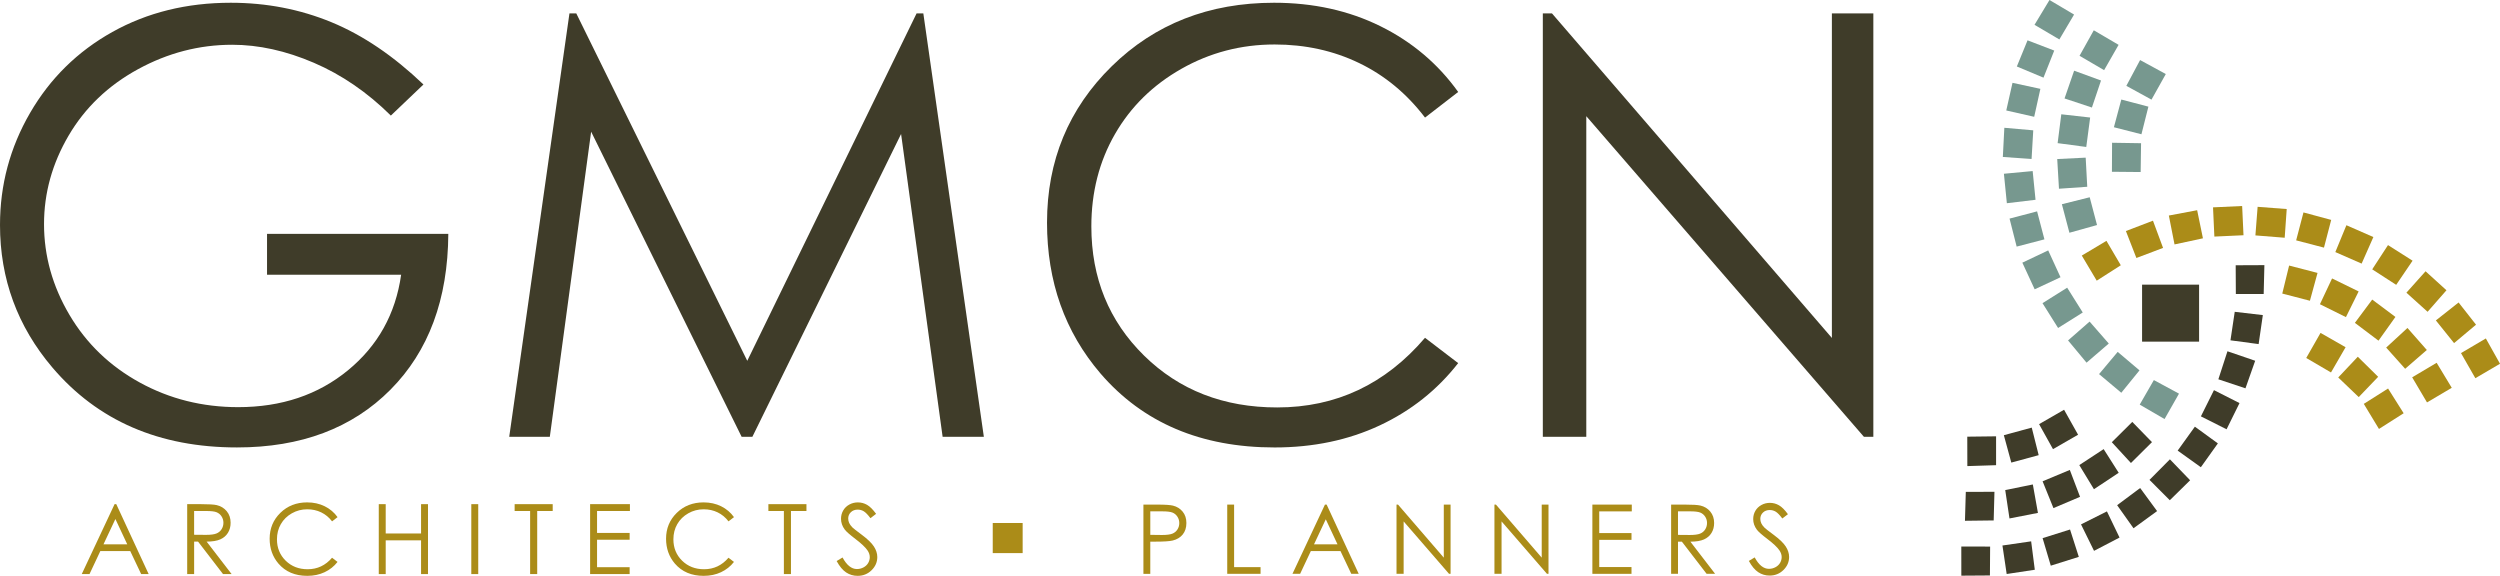 <?xml version="1.0" encoding="utf-8"?>
<!-- Generator: Adobe Illustrator 22.1.0, SVG Export Plug-In . SVG Version: 6.00 Build 0)  -->
<svg version="1.0" id="Layer_1" xmlns="http://www.w3.org/2000/svg" xmlns:xlink="http://www.w3.org/1999/xlink" x="0px" y="0px"
	 width="178px" height="41px" viewBox="0 0 178 41" enable-background="new 0 0 178 41" xml:space="preserve">
<g>
	<g>
		<g>
			<polygon fill="#AB8C18" points="170.03,27.663 171.14,29.423 169.382,30.541 168.302,28.755 			"/>
			<polygon fill="#AB8C18" points="169.325,26.829 167.875,25.4 166.482,26.876 167.942,28.273 			"/>
			<polygon fill="#AB8C18" points="167.006,24.722 165.967,26.519 164.204,25.488 165.222,23.703 			"/>
			<polygon fill="#AB8C18" points="173.489,25.83 174.565,27.611 172.803,28.653 171.747,26.865 			"/>
			<polygon fill="#AB8C18" points="172.789,24.919 171.247,26.258 169.896,24.747 171.411,23.352 			"/>
			<polygon fill="#AB8C18" points="170.554,22.566 169.348,24.256 167.668,22.987 168.902,21.33 			"/>
			<polygon fill="#AB8C18" points="167.935,20.75 167.03,22.579 165.179,21.661 166.043,19.825 			"/>
			<polygon fill="#AB8C18" points="165.008,19.432 164.466,21.413 162.498,20.902 162.985,18.907 			"/>
			<polygon fill="#AB8C18" points="176.992,24.098 178,25.899 176.245,26.928 175.223,25.14 			"/>
			<polygon fill="#AB8C18" points="176.293,23.118 175.052,21.537 173.434,22.814 174.73,24.429 			"/>
			<polygon fill="#AB8C18" points="174.188,20.667 172.7,19.315 171.336,20.84 172.844,22.2 			"/>
			<polygon fill="#AB8C18" points="171.775,18.562 170.026,17.451 168.902,19.177 170.609,20.281 			"/>
			<polygon fill="#AB8C18" points="168.984,16.878 167.064,16.036 166.276,17.948 168.148,18.769 			"/>
			<polygon fill="#AB8C18" points="165.981,15.657 164.007,15.125 163.486,17.113 165.467,17.631 			"/>
			<polygon fill="#AB8C18" points="162.814,14.884 160.743,14.725 160.585,16.761 162.67,16.927 			"/>
			
				<rect x="157.605" y="14.714" transform="matrix(0.999 -0.046 0.046 0.999 -0.557 7.314)" fill="#AB8C18" width="2.076" height="2.083"/>
			<polygon fill="#AB8C18" points="156.437,14.967 156.849,16.968 154.826,17.403 154.422,15.346 			"/>
			<polygon fill="#AB8C18" points="153.291,15.712 154.01,17.651 152.111,18.369 151.364,16.45 			"/>
			<polygon fill="#AB8C18" points="149.979,17.148 151.001,18.887 149.287,19.984 148.224,18.197 			"/>
		</g>
		<polygon fill="#77988F" points="151.395,6.112 152.375,4.276 154.205,5.272 153.186,7.094 		"/>
		<polygon fill="#77988F" points="151.038,7.087 150.51,9.059 152.47,9.56 152.966,7.594 		"/>
		<polygon fill="#77988F" points="150.379,10.164 152.444,10.197 152.415,12.249 150.369,12.23 		"/>
		<polygon fill="#77988F" points="148.063,3.973 149.078,2.157 150.844,3.193 149.812,4.995 		"/>
		<polygon fill="#77988F" points="147.678,5.033 149.593,5.732 148.944,7.657 146.995,7.01 		"/>
		<polygon fill="#77988F" points="146.764,8.137 148.819,8.368 148.542,10.464 146.503,10.192 		"/>
		<polygon fill="#77988F" points="146.474,11.324 148.501,11.224 148.612,13.298 146.599,13.438 		"/>
		<polygon fill="#77988F" points="146.806,14.54 148.787,14.045 149.308,16.023 147.342,16.572 		"/>
		<polygon fill="#77988F" points="144.857,1.767 145.924,0 147.674,1.037 146.626,2.809 		"/>
		<polygon fill="#77988F" points="144.361,2.871 143.599,4.734 145.497,5.529 146.262,3.601 		"/>
		<polygon fill="#77988F" points="143.29,5.897 142.846,7.865 144.835,8.316 145.275,6.326 		"/>
		<polygon fill="#77988F" points="142.709,9.098 142.602,11.176 144.648,11.319 144.768,9.279 		"/>
		<polygon fill="#77988F" points="142.678,12.371 142.888,14.469 144.93,14.225 144.726,12.18 		"/>
		<polygon fill="#77988F" points="143.08,15.564 143.586,17.558 145.563,17.042 145.041,15.049 		"/>
		<polygon fill="#77988F" points="143.991,18.702 144.868,20.598 146.708,19.739 145.832,17.829 		"/>
		
			<rect x="145.792" y="20.883" transform="matrix(0.847 -0.532 0.532 0.847 10.831 81.459)" fill="#77988F" width="2.073" height="2.086"/>
		<polygon fill="#77988F" points="147.246,24.238 148.779,22.897 150.145,24.46 148.562,25.822 		"/>
		<polygon fill="#77988F" points="149.453,26.636 150.78,25.054 152.332,26.37 151.036,27.965 		"/>
		<polygon fill="#77988F" points="152.348,28.809 153.355,27.061 155.144,28.028 154.116,29.836 		"/>
		<polygon fill="#3F3C29" points="142.121,33.121 140.075,33.186 140.07,31.091 142.121,31.066 		"/>
		<polygon fill="#3F3C29" points="143.205,32.936 145.154,32.407 144.66,30.446 142.674,30.986 		"/>
		<polygon fill="#3F3C29" points="146.174,31.979 145.183,30.199 146.962,29.174 147.959,30.952 		"/>
		<polygon fill="#3F3C29" points="141.95,37.055 139.905,37.08 139.965,35.021 142.005,35.017 		"/>
		<polygon fill="#3F3C29" points="143.075,36.914 142.772,34.893 144.738,34.493 145.101,36.518 		"/>
		<polygon fill="#3F3C29" points="146.205,36.177 145.433,34.268 147.371,33.459 148.099,35.374 		"/>
		<polygon fill="#3F3C29" points="149.089,34.832 148.045,33.114 149.78,31.977 150.852,33.663 		"/>
		<polygon fill="#3F3C29" points="151.723,32.966 150.361,31.486 151.819,30.04 153.221,31.48 		"/>
		<polygon fill="#3F3C29" points="141.683,40.973 139.647,40.987 139.645,38.913 141.697,38.916 		"/>
		<polygon fill="#3F3C29" points="142.876,40.869 144.878,40.566 144.618,38.543 142.574,38.84 		"/>
		<polygon fill="#3F3C29" points="146.016,40.276 148.011,39.648 147.387,37.701 145.433,38.316 		"/>
		<polygon fill="#3F3C29" points="149.095,39.22 150.911,38.274 150.013,36.411 148.169,37.336 		"/>
		<polygon fill="#3F3C29" points="151.906,37.612 153.585,36.39 152.379,34.747 150.74,35.969 		"/>
		<polygon fill="#3F3C29" points="156.701,33.266 157.912,31.57 156.275,30.379 155.05,32.083 		"/>
		<polygon fill="#3F3C29" points="158.532,30.565 156.704,29.645 157.634,27.778 159.453,28.7 		"/>
		<polygon fill="#3F3C29" points="159.877,27.648 157.947,27.006 158.595,25.01 160.569,25.686 		"/>
		<polygon fill="#3F3C29" points="160.814,24.499 158.809,24.231 159.113,22.201 161.114,22.435 		"/>
		<polygon fill="#3F3C29" points="161.174,20.935 159.192,20.933 159.181,18.887 161.225,18.878 		"/>
		<polygon fill="#3F3C29" points="154.497,32.704 155.937,34.195 154.49,35.617 153.044,34.168 		"/>
		<rect x="152.516" y="20.267" fill="#3F3C29" width="4.059" height="4.058"/>
	</g>
	<g>
		<path fill="#3F3C29" d="M30.15,6.016l-2.321,2.213c-1.669-1.653-3.498-2.907-5.486-3.761c-1.988-0.854-3.926-1.281-5.812-1.281
			c-2.348,0-4.584,0.581-6.708,1.742c-2.124,1.161-3.77,2.736-4.937,4.724c-1.167,1.988-1.751,4.089-1.751,6.302
			c0,2.268,0.604,4.423,1.812,6.466c1.208,2.043,2.877,3.648,5.008,4.816c2.131,1.168,4.465,1.752,7.003,1.752
			c3.081,0,5.686-0.874,7.817-2.623c2.13-1.749,3.393-4.017,3.786-6.804h-9.548v-2.91h12.907c-0.027,4.659-1.401,8.358-4.122,11.097
			c-2.721,2.739-6.362,4.109-10.922,4.109c-5.537,0-9.921-1.899-13.151-5.697C1.242,23.237,0,19.856,0,16.017
			c0-2.855,0.713-5.513,2.138-7.972c1.425-2.459,3.379-4.382,5.863-5.769c2.484-1.387,5.293-2.08,8.428-2.08
			c2.538,0,4.926,0.461,7.166,1.383C25.834,2.501,28.019,3.98,30.15,6.016z"/>
		<path fill="#3F3C29" d="M36.257,31.1l4.288-30.146h0.486l12.174,24.736L65.261,0.954h0.48L70.05,31.1h-2.935L64.157,9.54
			L53.569,31.1h-0.765L42.089,9.376L39.147,31.1H36.257z"/>
		<path fill="#3F3C29" d="M103.823,6.548l-2.361,1.824c-1.303-1.708-2.867-3.002-4.693-3.883c-1.825-0.881-3.831-1.322-6.015-1.322
			c-2.389,0-4.601,0.577-6.637,1.732c-2.036,1.155-3.613,2.705-4.733,4.652c-1.12,1.947-1.68,4.137-1.68,6.568
			c0,3.675,1.252,6.742,3.756,9.202c2.504,2.459,5.663,3.689,9.476,3.689c4.194,0,7.702-1.653,10.525-4.959l2.361,1.803
			c-1.493,1.913-3.356,3.392-5.588,4.437c-2.233,1.045-4.726,1.568-7.481,1.568c-5.239,0-9.372-1.755-12.398-5.267
			c-2.538-2.964-3.807-6.544-3.807-10.739c0-4.413,1.537-8.126,4.611-11.138c3.074-3.013,6.925-4.519,11.553-4.519
			c2.796,0,5.32,0.557,7.573,1.67C100.539,2.979,102.385,4.54,103.823,6.548z"/>
		<path fill="#3F3C29" d="M109.849,31.1V0.954h0.651l19.93,23.108V0.954h2.952V31.1h-0.672L112.944,8.272V31.1H109.849z"/>
	</g>
	<g>
		<path fill="#AB8C18" d="M8.279,35.896l2.306,4.979h-0.534l-0.778-1.638H7.143l-0.77,1.638H5.821l2.337-4.979H8.279z M8.216,36.954
			l-0.848,1.802H9.06L8.216,36.954z"/>
		<path fill="#AB8C18" d="M13.327,35.896h0.985c0.549,0,0.921,0.023,1.116,0.068c0.294,0.068,0.532,0.213,0.716,0.435
			c0.184,0.223,0.276,0.496,0.276,0.822c0,0.271-0.063,0.509-0.19,0.715c-0.127,0.206-0.308,0.361-0.543,0.466
			c-0.235,0.105-0.56,0.159-0.975,0.161l1.779,2.312H15.88l-1.779-2.312h-0.279v2.312h-0.494V35.896z M13.821,36.383v1.692
			l0.852,0.007c0.33,0,0.574-0.032,0.732-0.095c0.158-0.063,0.282-0.164,0.37-0.303c0.089-0.139,0.133-0.294,0.133-0.465
			c0-0.167-0.045-0.319-0.135-0.455c-0.09-0.136-0.208-0.234-0.354-0.293s-0.388-0.088-0.727-0.088H13.821z"/>
		<path fill="#AB8C18" d="M24.034,36.82l-0.39,0.301c-0.215-0.282-0.474-0.496-0.775-0.641c-0.302-0.146-0.633-0.218-0.994-0.218
			c-0.395,0-0.76,0.095-1.096,0.286c-0.336,0.191-0.597,0.447-0.782,0.768c-0.185,0.322-0.277,0.683-0.277,1.085
			c0,0.607,0.207,1.113,0.62,1.52c0.414,0.406,0.935,0.609,1.565,0.609c0.693,0,1.272-0.273,1.738-0.819l0.39,0.298
			c-0.247,0.316-0.554,0.56-0.923,0.733C22.743,40.914,22.331,41,21.876,41c-0.865,0-1.548-0.29-2.048-0.87
			c-0.419-0.49-0.629-1.081-0.629-1.774c0-0.729,0.254-1.342,0.762-1.84c0.508-0.497,1.144-0.746,1.908-0.746
			c0.462,0,0.879,0.092,1.251,0.276C23.492,36.231,23.797,36.488,24.034,36.82z"/>
		<path fill="#AB8C18" d="M26.968,35.896h0.494v2.088h2.518v-2.088h0.494v4.979h-0.494v-2.403h-2.518v2.403h-0.494V35.896z"/>
		<path fill="#AB8C18" d="M33.557,35.896h0.494v4.979h-0.494V35.896z"/>
		<path fill="#AB8C18" d="M36.642,36.383v-0.487h2.71v0.487h-1.103v4.491h-0.504v-4.491H36.642z"/>
		<path fill="#AB8C18" d="M42.016,35.896h2.834v0.487h-2.34v1.56h2.32v0.487h-2.32v1.956h2.32v0.487h-2.814V35.896z"/>
		<path fill="#AB8C18" d="M52.26,36.82l-0.39,0.301c-0.215-0.282-0.474-0.496-0.775-0.641c-0.302-0.146-0.633-0.218-0.994-0.218
			c-0.395,0-0.76,0.095-1.096,0.286c-0.336,0.191-0.597,0.447-0.782,0.768c-0.185,0.322-0.277,0.683-0.277,1.085
			c0,0.607,0.207,1.113,0.62,1.52c0.414,0.406,0.935,0.609,1.565,0.609c0.693,0,1.272-0.273,1.738-0.819l0.39,0.298
			c-0.247,0.316-0.554,0.56-0.923,0.733C50.968,40.914,50.556,41,50.101,41c-0.865,0-1.548-0.29-2.048-0.87
			c-0.419-0.49-0.629-1.081-0.629-1.774c0-0.729,0.254-1.342,0.762-1.84c0.508-0.497,1.144-0.746,1.908-0.746
			c0.462,0,0.879,0.092,1.251,0.276C51.717,36.231,52.022,36.488,52.26,36.82z"/>
		<path fill="#AB8C18" d="M54.709,36.383v-0.487h2.71v0.487h-1.103v4.491h-0.504v-4.491H54.709z"/>
		<path fill="#AB8C18" d="M59.569,39.947l0.42-0.254c0.296,0.548,0.638,0.823,1.025,0.823c0.166,0,0.322-0.039,0.467-0.117
			c0.146-0.078,0.257-0.182,0.333-0.313c0.076-0.131,0.114-0.27,0.114-0.416c0-0.167-0.056-0.331-0.168-0.491
			c-0.155-0.221-0.437-0.487-0.847-0.799c-0.412-0.314-0.669-0.54-0.77-0.68c-0.175-0.235-0.262-0.489-0.262-0.762
			c0-0.217,0.052-0.414,0.155-0.592c0.103-0.178,0.248-0.319,0.435-0.421s0.391-0.154,0.61-0.154c0.233,0,0.451,0.058,0.654,0.174
			c0.203,0.116,0.417,0.33,0.644,0.641l-0.403,0.308c-0.186-0.248-0.345-0.412-0.476-0.491c-0.131-0.079-0.274-0.118-0.429-0.118
			c-0.2,0-0.363,0.061-0.489,0.183c-0.127,0.122-0.19,0.272-0.19,0.45c0,0.108,0.022,0.213,0.067,0.315
			c0.045,0.102,0.127,0.212,0.245,0.332c0.065,0.063,0.278,0.229,0.639,0.498c0.428,0.318,0.722,0.601,0.881,0.85
			c0.159,0.248,0.239,0.498,0.239,0.748c0,0.361-0.136,0.675-0.409,0.941C61.784,40.867,61.452,41,61.062,41
			c-0.3,0-0.573-0.081-0.817-0.242C60.001,40.597,59.776,40.326,59.569,39.947z"/>
	</g>
	<g>
		<path fill="#AB8C18" d="M81.412,35.927h0.975c0.559,0,0.936,0.025,1.132,0.074c0.28,0.069,0.508,0.212,0.686,0.427
			c0.178,0.216,0.266,0.486,0.266,0.813c0,0.328-0.087,0.599-0.26,0.813c-0.173,0.213-0.412,0.357-0.716,0.431
			c-0.222,0.054-0.637,0.08-1.245,0.08h-0.35v2.292h-0.489V35.927z M81.901,36.409v1.672l0.829,0.01c0.335,0,0.58-0.031,0.736-0.092
			c0.155-0.061,0.277-0.161,0.366-0.298c0.089-0.137,0.133-0.29,0.133-0.46c0-0.165-0.044-0.316-0.133-0.453
			c-0.089-0.137-0.206-0.235-0.351-0.293c-0.145-0.058-0.383-0.087-0.714-0.087H81.901z"/>
		<path fill="#AB8C18" d="M87.379,35.927h0.489v4.453h1.884v0.476h-2.373V35.927z"/>
		<path fill="#AB8C18" d="M94.457,35.927l2.283,4.929h-0.529l-0.77-1.622h-2.109l-0.763,1.622h-0.546l2.313-4.929H94.457z
			 M94.396,36.974l-0.839,1.784h1.674L94.396,36.974z"/>
		<path fill="#AB8C18" d="M99.432,40.856v-4.929h0.107l3.259,3.778v-3.778h0.483v4.929h-0.11l-3.232-3.732v3.732H99.432z"/>
		<path fill="#AB8C18" d="M106.404,40.856v-4.929h0.107l3.259,3.778v-3.778h0.483v4.929h-0.11l-3.232-3.732v3.732H106.404z"/>
		<path fill="#AB8C18" d="M113.377,35.927h2.806v0.483h-2.317v1.545h2.297v0.482h-2.297v1.937h2.297v0.483h-2.786V35.927z"/>
		<path fill="#AB8C18" d="M118.984,35.927h0.975c0.544,0,0.912,0.022,1.105,0.067c0.291,0.067,0.527,0.211,0.709,0.431
			c0.182,0.22,0.273,0.491,0.273,0.814c0,0.268-0.063,0.504-0.188,0.708c-0.125,0.204-0.304,0.357-0.538,0.461
			s-0.555,0.157-0.965,0.159l1.761,2.289h-0.605l-1.761-2.289h-0.277v2.289h-0.489V35.927z M119.473,36.409v1.675l0.843,0.007
			c0.327,0,0.568-0.031,0.725-0.094c0.157-0.062,0.279-0.162,0.367-0.3c0.088-0.137,0.132-0.291,0.132-0.461
			c0-0.165-0.044-0.315-0.133-0.451c-0.089-0.135-0.206-0.232-0.35-0.29c-0.145-0.058-0.385-0.087-0.72-0.087H119.473z"/>
		<path fill="#AB8C18" d="M124.518,39.938l0.416-0.251c0.293,0.543,0.631,0.814,1.015,0.814c0.164,0,0.318-0.039,0.463-0.116
			c0.144-0.077,0.254-0.18,0.33-0.31c0.076-0.13,0.113-0.267,0.113-0.412c0-0.165-0.055-0.327-0.166-0.486
			c-0.153-0.219-0.433-0.483-0.839-0.791c-0.408-0.31-0.662-0.535-0.762-0.673c-0.173-0.232-0.26-0.484-0.26-0.754
			c0-0.214,0.051-0.41,0.153-0.586c0.102-0.176,0.246-0.315,0.431-0.417c0.185-0.102,0.387-0.153,0.604-0.153
			c0.231,0,0.447,0.058,0.647,0.173c0.201,0.115,0.413,0.327,0.638,0.635l-0.4,0.305c-0.184-0.246-0.341-0.408-0.471-0.486
			c-0.13-0.078-0.271-0.117-0.424-0.117c-0.197,0-0.359,0.06-0.484,0.181c-0.125,0.121-0.188,0.269-0.188,0.446
			c0,0.107,0.022,0.211,0.067,0.312c0.044,0.101,0.125,0.21,0.243,0.328c0.064,0.063,0.275,0.227,0.632,0.492
			c0.424,0.315,0.714,0.595,0.872,0.841c0.157,0.246,0.236,0.492,0.236,0.741c0,0.357-0.135,0.668-0.404,0.931
			c-0.27,0.264-0.597,0.395-0.984,0.395c-0.297,0-0.567-0.08-0.809-0.24C124.945,40.58,124.722,40.313,124.518,39.938z"/>
	</g>
	<rect x="70.683" y="37.237" fill="#AB8C18" width="2.13" height="2.144"/>
</g>
</svg>
